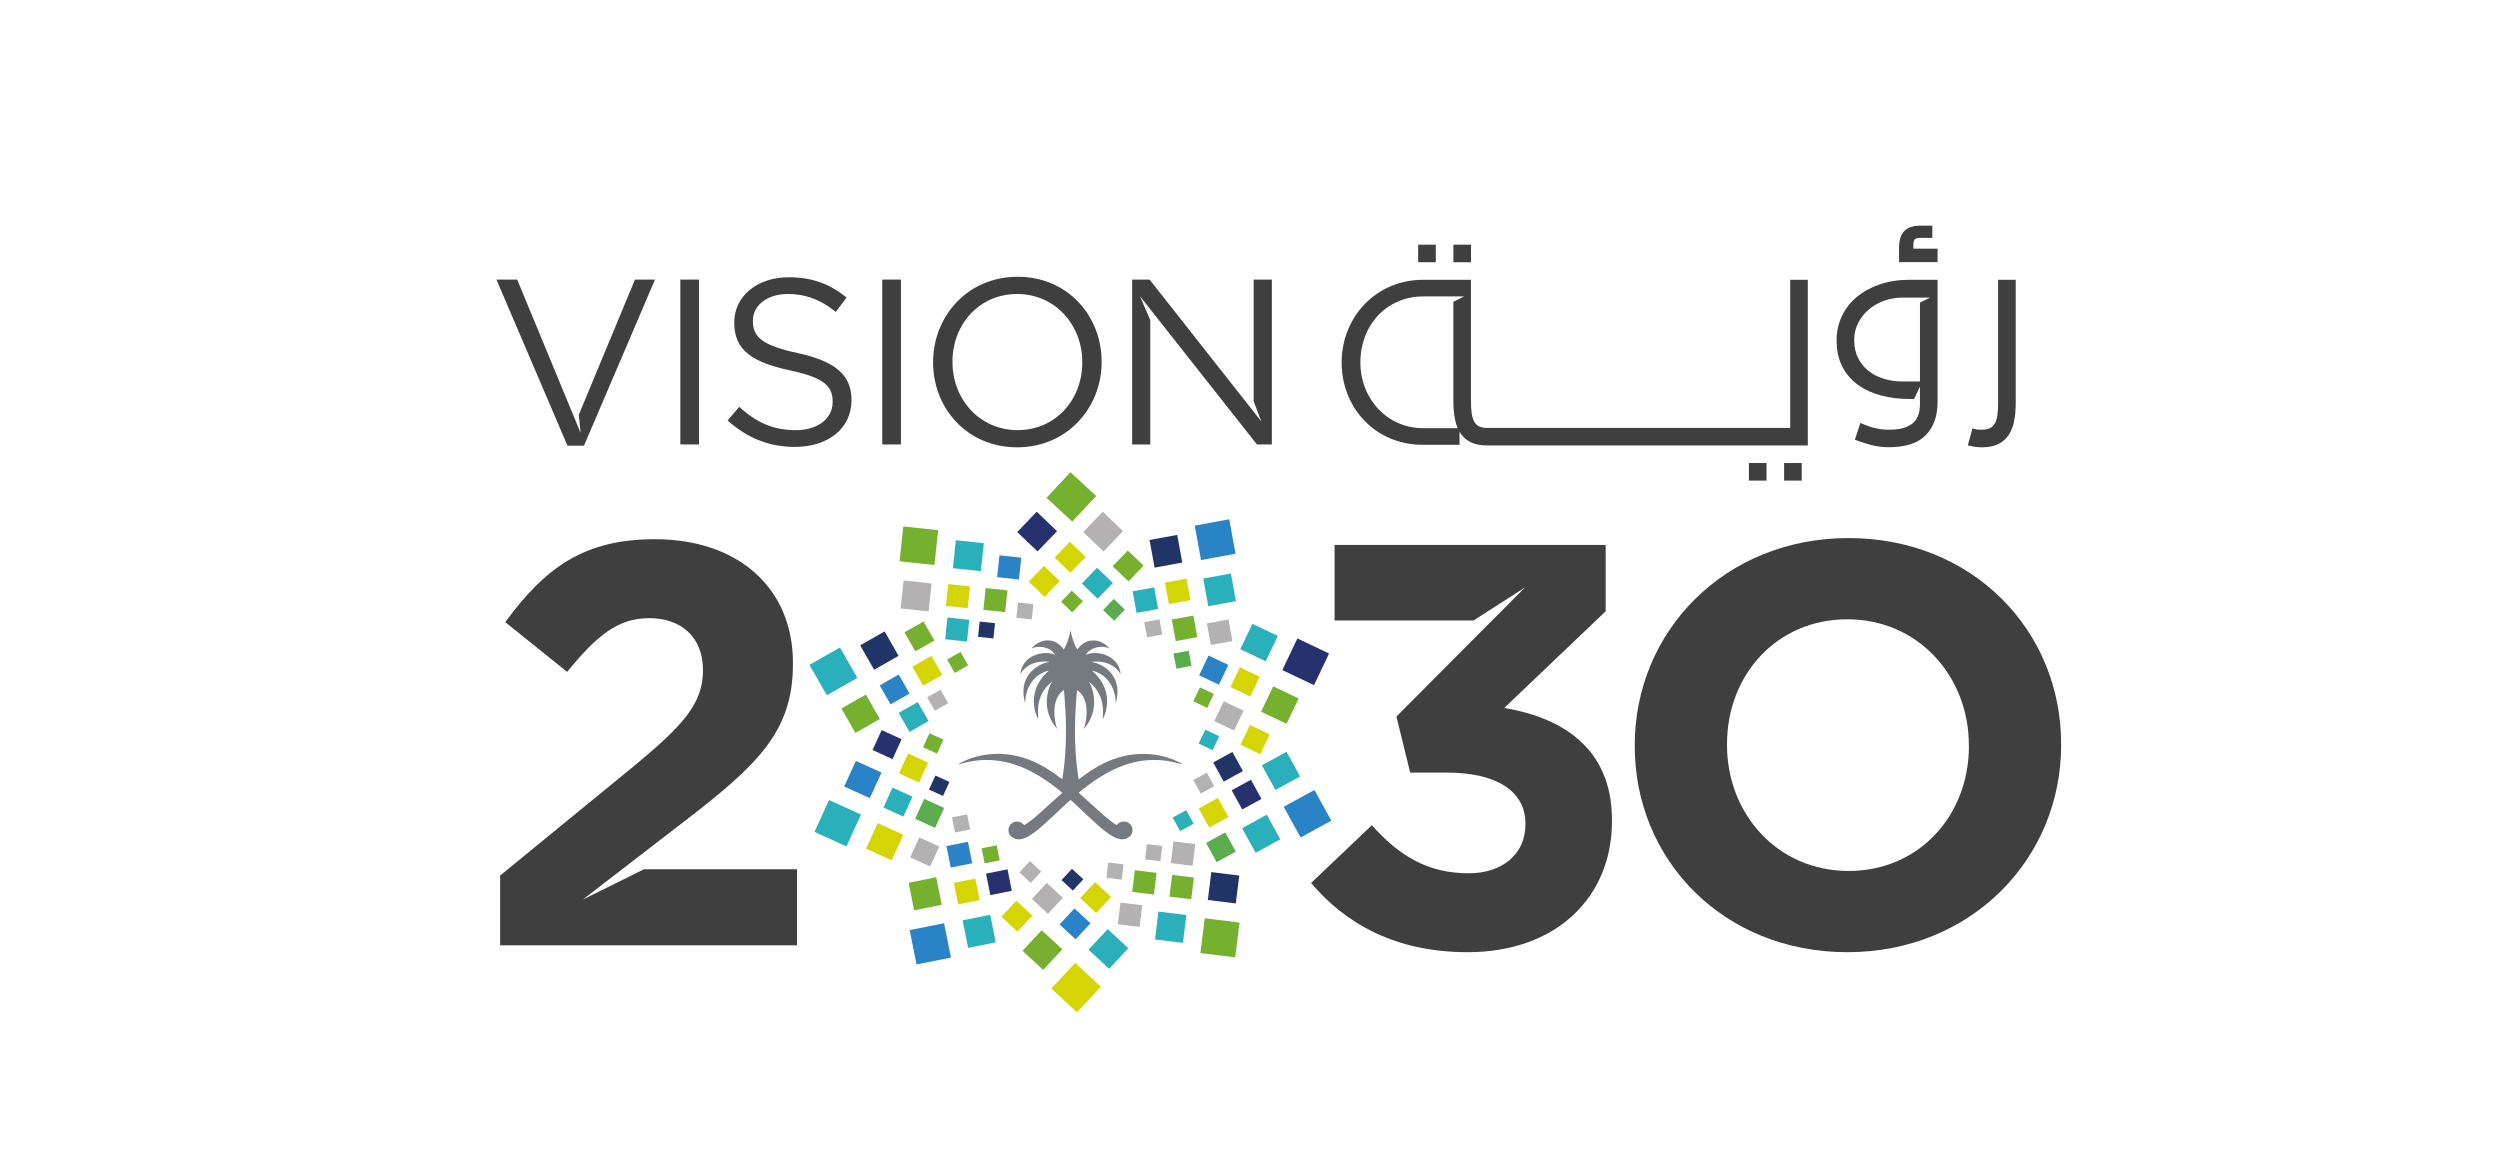 <svg width="595" height="276" viewBox="0 0 595 276" fill="none" xmlns="http://www.w3.org/2000/svg">
<path d="M595 0H0V276H595V0Z" fill="white"/>
<path d="M341.72 58.23H337.53V62.41H341.72V58.23Z" fill="#3F3F3F"/>
<path d="M428.81 110.2H424.62V114.38H428.81V110.2Z" fill="#3F3F3F"/>
<path d="M475.53 105.72C476.56 105.23 477.39 104.53 478.02 103.6C478.65 102.68 479.09 101.56 479.35 100.26C479.61 98.95 479.74 97.48 479.74 95.85V66.59H475.55V95.85C475.55 97.03 475.49 98.03 475.37 98.85C475.25 99.67 475.04 100.33 474.74 100.84C474.44 101.34 474.04 101.71 473.54 101.94C473.03 102.17 472.38 102.28 471.58 102.28C471.2 102.28 470.86 102.26 470.59 102.23C470.31 102.2 469.93 102.11 469.44 101.97L468.34 105.99C469.49 106.31 470.63 106.46 471.74 106.46C473.23 106.45 474.5 106.21 475.53 105.72Z" fill="#3F3F3F"/>
<path d="M461.13 59.18H455.38V58.21C455.38 57.68 455.49 57.27 455.72 56.98C455.91 56.74 456.36 56.62 457.01 56.62H459.89V53.71H456.94C455.34 53.71 454.09 54.13 453.25 54.96C452.4 55.79 451.97 57.15 451.97 58.98V62.39H461.14V59.18H461.13Z" fill="#3F3F3F"/>
<path d="M420.43 110.2H416.24V114.38H420.43V110.2Z" fill="#3F3F3F"/>
<path d="M350.1 58.23H345.91V62.41H350.1V58.23Z" fill="#3F3F3F"/>
<path d="M442.26 91.64C443.85 92.77 445.69 93.61 447.78 94.15C449.87 94.69 452.09 94.96 454.43 94.96H455.54L456.95 92.01V96.16C456.95 98.35 456.32 99.92 455.07 100.86C453.81 101.8 452.05 102.27 449.78 102.27C448.49 102.27 447.33 102.15 446.3 101.9C445.27 101.66 444.09 101.24 442.77 100.65L441.46 104.67C443.06 105.26 444.49 105.71 445.73 106C446.97 106.3 448.22 106.44 449.47 106.44C453.55 106.44 456.52 105.47 458.37 103.54C460.22 101.6 461.14 99 461.14 95.73V66.59H454.44C451.86 66.59 449.5 66.96 447.37 67.69C445.24 68.42 443.42 69.42 441.9 70.69C440.38 71.96 439.2 73.48 438.37 75.24C437.53 77 437.11 78.91 437.11 80.96C437.11 83.43 437.57 85.55 438.5 87.31C439.41 89.06 440.67 90.51 442.26 91.64ZM442.26 76.83C442.9 75.58 443.76 74.51 444.82 73.62C445.88 72.73 447.1 72.05 448.46 71.56C449.78 71.09 451.15 70.85 452.57 70.84V70.83H459.34L456.95 72.02V90.79H452.71C451.14 90.79 449.67 90.57 448.29 90.13C446.91 89.7 445.7 89.06 444.65 88.22C443.6 87.38 442.78 86.36 442.19 85.14C441.6 83.92 441.3 82.53 441.3 80.96C441.29 79.46 441.61 78.08 442.26 76.83Z" fill="#3F3F3F"/>
<path d="M338.67 105.87H347.37V102.74C347.45 102.89 347.54 103.04 347.63 103.17C348.26 104.09 349.09 104.8 350.12 105.29C351.15 105.78 352.41 106.02 353.91 106.02H430.26V66.59H426.07V101.85H421.72H354.06C353.26 101.85 352.6 101.74 352.1 101.51C351.6 101.28 351.19 100.92 350.9 100.41C350.61 99.9 350.4 99.24 350.27 98.42C350.15 97.6 350.09 96.6 350.09 95.42V66.59H338.77C327.19 66.59 319.31 75.76 319.31 86.23V86.34C319.32 96.81 327.09 105.87 338.67 105.87ZM323.78 86.12C323.78 77.49 329.98 70.55 338.67 70.55H348.47L345.9 71.83V95.42C345.9 97.06 346.03 98.53 346.29 99.83C346.44 100.59 346.66 101.28 346.94 101.91H338.77C330.07 101.91 323.77 94.86 323.77 86.23V86.12H323.78Z" fill="#3F3F3F"/>
<path d="M298.37 95.49L300.2 100.31L273.6 66.54H269.45V105.79H273.77V76.21L271.31 70.49L299.16 105.79H302.7V66.54H298.37V95.49Z" fill="#3F3F3F"/>
<path d="M358.01 168.49L382.15 145.48V129.7H317.63V147.67H350.71L362.98 139.79L332.35 170.54L335.63 183.88H344.36C356.09 183.88 363.05 188.24 363.05 196V196.27C363.05 203.35 357.46 207.84 349.55 207.84C339.87 207.84 333.05 203.76 326.5 196.4L312.04 210.15C320.22 219.82 332.09 226.62 349.28 226.62C370.56 226.62 383.65 213.41 383.65 195.44V195.17C383.66 177.48 370.97 170.67 358.01 168.49Z" fill="#3F3F3F"/>
<path d="M242.19 65.87C230.23 65.87 222.08 75.34 222.08 86.17V86.28C222.08 97.1 230.11 106.46 242.08 106.46C254.05 106.46 262.19 96.99 262.19 86.17V86.06C262.18 75.23 254.15 65.87 242.19 65.87ZM257.58 86.28C257.58 95.19 251.18 102.37 242.19 102.37C233.2 102.37 226.69 95.08 226.69 86.17V86.06C226.69 77.15 233.1 69.97 242.08 69.97C251.07 69.97 257.58 77.26 257.58 86.17V86.28Z" fill="#3F3F3F"/>
<path d="M439.95 128.06C410.49 128.06 389.07 150.25 389.07 177.34V177.61C389.07 204.7 410.21 226.62 439.67 226.62C469.13 226.62 490.55 204.43 490.55 177.34V177.07C490.56 149.98 469.41 128.06 439.95 128.06ZM468.6 177.61C468.6 193.95 456.87 207.29 439.95 207.29C423.04 207.29 411.03 193.68 411.03 177.34V177.07C411.03 160.73 422.76 147.39 439.67 147.39C456.58 147.39 468.59 161 468.59 177.34V177.61H468.6Z" fill="#3F3F3F"/>
<path d="M214.42 66.54H209.98V105.78H214.42V66.54Z" fill="#3F3F3F"/>
<path d="M138.7 214.1L142.75 210.98L163.62 194.9C180.53 181.83 188.72 173.94 188.72 158.01V157.74C188.72 139.9 175.63 128.33 155.85 128.33C138.8 128.33 129.66 135.27 120.25 148.07L134.98 159.91C142.07 151.2 147.12 147.12 154.49 147.12C161.99 147.12 167.31 151.48 167.31 159.51C167.31 167.4 162.67 172.58 150.81 182.38L119.03 208.38V224.99H189.69V206.88H153.28L138.7 214.1Z" fill="#3F3F3F"/>
<path d="M138.99 106.07L155.89 66.54H151.12L137.76 98.71L138.18 103.03L137.08 100.35L125.51 72.39L123.09 66.54H118.15L135.06 106.07H138.99Z" fill="#3F3F3F"/>
<path d="M166.36 66.54H161.92V105.78H166.36V66.54Z" fill="#3F3F3F"/>
<path d="M189.86 84.03C181.21 82.18 179.19 80.11 179.19 76.41V76.3C179.19 72.77 182.45 69.97 187.56 69.97C191.6 69.97 195.26 71.26 198.91 74.23L201.49 70.81C197.5 67.61 193.4 65.99 187.67 65.99C180.2 65.99 174.75 70.53 174.75 76.7V76.81C174.75 83.26 178.91 86.17 187.95 88.14C196.21 89.88 198.17 91.95 198.17 95.6V95.71C198.17 99.58 194.69 102.38 189.41 102.38C183.96 102.38 180.03 100.53 175.93 96.83L173.18 100.08C177.9 104.29 183.01 106.36 189.24 106.36C197.05 106.36 202.66 101.99 202.66 95.26V95.15C202.66 89.14 198.62 85.94 189.86 84.03Z" fill="#3F3F3F"/>
<path d="M246.74 121.79L251.58 126.42L246.94 131.25L242.1 126.62L246.74 121.79Z" fill="#28316F"/>
<path d="M257.81 126.62L262.64 131.25L267.28 126.42L262.45 121.79L257.81 126.62Z" fill="#B4B1B3"/>
<path d="M251 132.7L254.77 136.31L258.38 132.55L254.61 128.94L251 132.7Z" fill="#D5D505"/>
<path d="M264.81 134.76L268.57 138.37L272.18 134.61L268.42 131.01L264.81 134.76Z" fill="#75B12F"/>
<path d="M244.84 138.44L248.61 142.05L252.22 138.29L248.46 134.69L244.84 138.44Z" fill="#D5D505"/>
<path d="M257.48 138.88L261.24 142.49L264.85 138.73L261.09 135.12L257.48 138.88Z" fill="#29B0BA"/>
<path d="M252.54 143.2L255.18 145.74L257.73 143.1L255.08 140.56L252.54 143.2Z" fill="#75B12F"/>
<path d="M262.53 145.2L265.17 147.73L267.72 145.09L265.07 142.55L262.53 145.2Z" fill="#5AAC4C"/>
<path d="M292.557 123.584L284.344 125.09L285.847 133.293L294.061 131.788L292.557 123.584Z" fill="#2983C6"/>
<path d="M280.179 127.308L273.588 128.515L274.793 135.095L281.383 133.889L280.179 127.308Z" fill="#213466"/>
<path d="M292.954 136.492L286.364 137.7L287.571 144.281L294.161 143.072L292.954 136.492Z" fill="#29B0BA"/>
<path d="M282.389 137.71L277.254 138.65L278.193 143.775L283.327 142.834L282.389 137.71Z" fill="#D5D505"/>
<path d="M292.379 147.439L287.244 148.38L288.183 153.504L293.317 152.564L292.379 147.439Z" fill="#B4B1B3"/>
<path d="M274.699 139.8L269.564 140.74L270.503 145.865L275.638 144.924L274.699 139.8Z" fill="#29B0BA"/>
<path d="M284.019 146.51L278.884 147.45L279.823 152.575L284.958 151.634L284.019 146.51Z" fill="#75B12F"/>
<path d="M275.957 147.419L272.348 148.081L273.008 151.681L276.617 151.019L275.957 147.419Z" fill="#B4B1B3"/>
<path d="M282.911 154.869L279.301 155.529L279.959 159.129L283.569 158.469L282.911 154.869Z" fill="#5AAC4C"/>
<path d="M308.78 151.95L305.19 159.48L312.73 163.06L316.32 155.54L308.78 151.95Z" fill="#28316F"/>
<path d="M298.07 148.47L295.19 154.51L301.24 157.39L304.12 151.35L298.07 148.47Z" fill="#29B0BA"/>
<path d="M303.02 163.35L300.14 169.39L306.2 172.26L309.08 166.23L303.02 163.35Z" fill="#75B12F"/>
<path d="M295.09 158.82L292.85 163.53L297.56 165.76L299.81 161.06L295.09 158.82Z" fill="#D5D505"/>
<path d="M297.49 172.55L295.24 177.25L299.95 179.49L302.2 174.78L297.49 172.55Z" fill="#D5D505"/>
<path d="M287.63 156.02L285.39 160.73L290.1 162.96L292.35 158.26L287.63 156.02Z" fill="#2983C6"/>
<path d="M291.26 166.9L289.01 171.61L293.73 173.84L295.97 169.14L291.26 166.9Z" fill="#B4B1B3"/>
<path d="M285.59 163.59L284.01 166.9L287.33 168.47L288.9 165.16L285.59 163.59Z" fill="#75B12F"/>
<path d="M286.859 173.664L285.286 176.969L288.6 178.546L290.173 175.241L286.859 173.664Z" fill="#29B0BA"/>
<path d="M312.84 188.01L305.52 192.01L309.54 199.32L316.86 195.32L312.84 188.01Z" fill="#2983C6"/>
<path d="M306.2 178.93L300.32 182.15L303.55 188.01L309.42 184.79L306.2 178.93Z" fill="#29B0BA"/>
<path d="M301.49 193.89L295.62 197.11L298.84 202.97L304.72 199.75L301.49 193.89Z" fill="#29B0BA"/>
<path d="M297.72 185.58L293.14 188.09L295.65 192.65L300.23 190.15L297.72 185.58Z" fill="#28316F"/>
<path d="M291.61 198.11L287.04 200.62L289.55 205.18L294.12 202.68L291.61 198.11Z" fill="#5AAC4C"/>
<path d="M293.31 178.96L288.74 181.46L291.24 186.03L295.82 183.52L293.31 178.96Z" fill="#213466"/>
<path d="M289.87 189.9L285.29 192.4L287.8 196.97L292.38 194.46L289.87 189.9Z" fill="#D5D505"/>
<path d="M287.22 183.9L284 185.66L285.77 188.87L288.98 187.11L287.22 183.9Z" fill="#B4B1B3"/>
<path d="M282.32 192.82L279.1 194.58L280.87 197.79L284.09 196.03L282.32 192.82Z" fill="#29B0BA"/>
<path d="M286.721 218.547L285.699 226.824L293.986 227.848L295.009 219.57L286.721 218.547Z" fill="#75B12F"/>
<path d="M288.29 207.559L287.467 214.198L294.116 215.022L294.939 208.383L288.29 207.559Z" fill="#213466"/>
<path d="M275.712 216.949L274.889 223.589L281.538 224.413L282.361 217.774L275.712 216.949Z" fill="#29B0BA"/>
<path d="M278.972 208.22L278.333 213.39L283.513 214.031L284.152 208.86L278.972 208.22Z" fill="#75B12F"/>
<path d="M266.677 214.809L266.038 219.98L271.218 220.62L271.857 215.45L266.677 214.809Z" fill="#B4B1B3"/>
<path d="M279.295 200.25L278.654 205.421L283.835 206.063L284.475 200.893L279.295 200.25Z" fill="#B4B1B3"/>
<path d="M270.093 207.103L269.452 212.274L274.632 212.916L275.273 207.745L270.093 207.103Z" fill="#75B12F"/>
<path d="M272.983 200.895L272.534 204.528L276.176 204.978L276.625 201.346L272.983 200.895Z" fill="#B4B1B3"/>
<path d="M263.771 205.274L263.322 208.906L266.964 209.357L267.413 205.724L263.771 205.274Z" fill="#B4B1B3"/>
<path d="M262.01 234.83L255.89 229.16L250.2 235.27L256.32 240.94L262.01 234.83Z" fill="#D5D505"/>
<path d="M260.88 118.05L254.76 112.38L249.07 118.49L255.2 124.16L260.88 118.05Z" fill="#75B12F"/>
<path d="M268.54 225.68L263.63 221.13L259.07 226.03L263.98 230.58L268.54 225.68Z" fill="#29B0BA"/>
<path d="M252.84 225.94L247.92 221.39L243.36 226.29L248.28 230.84L252.84 225.94Z" fill="#75B12F"/>
<path d="M259.54 219.75L255.72 216.2L252.17 220.02L255.99 223.56L259.54 219.75Z" fill="#2983C6"/>
<path d="M245.7 217.91L241.88 214.37L238.33 218.18L242.16 221.73L245.7 217.91Z" fill="#D5D505"/>
<path d="M264.45 213.48L260.63 209.94L257.08 213.75L260.9 217.3L264.45 213.48Z" fill="#D5D505"/>
<path d="M252.96 213.67L249.14 210.13L245.59 213.94L249.41 217.49L252.96 213.67Z" fill="#B4B1B3"/>
<path d="M257.83 209.27L255.14 206.77L252.64 209.46L255.33 211.95L257.83 209.27Z" fill="#213466"/>
<path d="M247.81 207.44L245.12 204.95L242.62 207.63L245.31 210.12L247.81 207.44Z" fill="#B4B1B3"/>
<path d="M224.688 219.73L216.501 221.371L218.14 229.548L226.327 227.907L224.688 219.73Z" fill="#2983C6"/>
<path d="M235.671 217.723L229.102 219.039L230.415 225.598L236.985 224.282L235.671 217.723Z" fill="#29B0BA"/>
<path d="M222.816 208.781L216.247 210.099L217.563 216.659L224.132 215.341L222.816 208.781Z" fill="#75B12F"/>
<path d="M232.132 209.115L227.014 210.14L228.037 215.249L233.156 214.224L232.132 209.115Z" fill="#D5D505"/>
<path d="M239.79 206.895L234.672 207.92L235.695 213.029L240.813 212.004L239.79 206.895Z" fill="#28316F"/>
<path d="M230.37 200.344L225.252 201.369L226.275 206.477L231.393 205.452L230.37 200.344Z" fill="#2983C6"/>
<path d="M237.216 201.172L233.617 201.892L234.335 205.481L237.934 204.761L237.216 201.172Z" fill="#75B12F"/>
<path d="M230.174 193.819L226.575 194.541L227.295 198.13L230.894 197.408L230.174 193.819Z" fill="#B4B1B3"/>
<path d="M201.45 201.45L204.92 193.86L197.31 190.41L193.85 197.99L201.45 201.45Z" fill="#29B0BA"/>
<path d="M212.22 204.75L214.99 198.67L208.9 195.89L206.12 201.98L212.22 204.75Z" fill="#D5D505"/>
<path d="M207.02 189.96L209.8 183.87L203.7 181.1L200.92 187.19L207.02 189.96Z" fill="#2983C6"/>
<path d="M212.419 187.442L210.257 192.182L215.007 194.348L217.169 189.607L212.419 187.442Z" fill="#29B0BA"/>
<path d="M221.38 206.21L223.54 201.47L218.79 199.31L216.63 204.05L221.38 206.21Z" fill="#B4B1B3"/>
<path d="M209.834 173.766L207.671 178.506L212.42 180.673L214.583 175.933L209.834 173.766Z" fill="#28316F"/>
<path d="M219.962 190.133L217.8 194.874L222.549 197.04L224.712 192.3L219.962 190.133Z" fill="#5AAC4C"/>
<path d="M216.135 179.334L213.971 184.073L218.719 186.241L220.884 181.502L216.135 179.334Z" fill="#D5D505"/>
<path d="M224.44 189.43L225.97 186.1L222.63 184.58L221.1 187.92L224.44 189.43Z" fill="#213466"/>
<path d="M223.02 179.37L224.54 176.03L221.2 174.51L219.68 177.85L223.02 179.37Z" fill="#75B12F"/>
<path d="M196.79 165.47L204.05 161.34L199.91 154.1L192.65 158.23L196.79 165.47Z" fill="#29B0BA"/>
<path d="M203.58 174.43L209.41 171.12L206.08 165.31L200.26 168.62L203.58 174.43Z" fill="#75B12F"/>
<path d="M208.04 159.4L213.86 156.09L210.54 150.28L204.72 153.59L208.04 159.4Z" fill="#213466"/>
<path d="M211.95 167.64L216.48 165.06L213.9 160.54L209.37 163.12L211.95 167.64Z" fill="#2983C6"/>
<path d="M217.85 155.02L222.38 152.44L219.8 147.91L215.26 150.49L217.85 155.02Z" fill="#75B12F"/>
<path d="M216.47 174.19L221 171.61L218.42 167.09L213.88 169.67L216.47 174.19Z" fill="#29B0BA"/>
<path d="M219.73 163.2L224.26 160.62L221.68 156.09L217.14 158.68L219.73 163.2Z" fill="#D5D505"/>
<path d="M222.48 169.15L225.67 167.34L223.85 164.16L220.66 165.97L222.48 169.15Z" fill="#B4B1B3"/>
<path d="M227.23 160.16L230.42 158.34L228.6 155.16L225.41 156.97L227.23 160.16Z" fill="#75B12F"/>
<path d="M214.978 125.294L214.091 133.586L222.394 134.474L223.28 126.182L214.978 125.294Z" fill="#75B12F"/>
<path d="M215.057 138.158L214.345 144.81L221.007 145.523L221.718 138.871L215.057 138.158Z" fill="#B4B1B3"/>
<path d="M227.493 128.575L226.781 135.227L233.443 135.94L234.155 129.288L227.493 128.575Z" fill="#29B0BA"/>
<path d="M225.678 139.017L225.124 144.197L230.314 144.753L230.869 139.573L225.678 139.017Z" fill="#D5D505"/>
<path d="M237.873 132.177L237.32 137.358L242.511 137.912L243.063 132.731L237.873 132.177Z" fill="#2983C6"/>
<path d="M225.502 146.963L224.947 152.144L230.138 152.699L230.692 147.519L225.502 146.963Z" fill="#29B0BA"/>
<path d="M234.59 139.953L234.035 145.133L239.225 145.689L239.78 140.508L234.59 139.953Z" fill="#75B12F"/>
<path d="M233.165 147.93L232.775 151.569L236.424 151.96L236.814 148.321L233.165 147.93Z" fill="#213466"/>
<path d="M242.29 143.397L241.903 147.037L245.552 147.425L245.94 143.786L242.29 143.397Z" fill="#B4B1B3"/>
<path d="M281.32 181.78C280.7 181.43 279.57 180.84 278.01 180.35C275.76 179.63 272.62 179.09 268.9 179.68C267.65 179.88 266.33 180.21 264.96 180.7C264.83 180.75 264.7 180.79 264.57 180.84C263.87 181.1 263.18 181.42 262.48 181.77C261.88 182.07 261.29 182.4 260.7 182.76C259.35 183.57 258.02 184.49 256.73 185.49C255.26 176.6 255.98 168.35 256.32 164.3C256.32 164.28 256.35 164.27 256.37 164.28C259.52 166.26 258.64 171.79 257.97 173.38C257.96 173.41 258 173.43 258.03 173.41C261.95 168.78 260.04 163.66 259.23 162.37C259.21 162.34 259.25 162.31 259.28 162.33C259.85 162.79 260.31 163.28 260.7 163.78C261.91 165.33 262.36 167 262.48 168.48C262.54 169.26 262.52 169.98 262.48 170.6C262.47 170.77 262.46 170.92 262.44 171.07C262.44 171.09 262.46 171.1 262.48 171.09C262.49 171.09 262.5 171.09 262.5 171.08C263.56 169 264.07 165.86 262.48 162.81C262.05 161.98 261.47 161.16 260.7 160.37C260.48 160.14 260.24 159.92 259.99 159.69C259.97 159.67 259.99 159.63 260.02 159.64C260.26 159.7 260.48 159.77 260.7 159.84C261.37 160.07 261.96 160.39 262.48 160.78C263.67 161.66 264.48 162.86 264.96 164.12C265.36 165.16 265.54 166.23 265.54 167.18C265.54 167.22 265.59 167.22 265.6 167.19C266.34 164.48 265.89 162.43 264.96 160.94C264.3 159.87 263.39 159.09 262.48 158.54C261.86 158.17 261.24 157.91 260.7 157.75C260.38 157.65 260.1 157.59 259.85 157.56C259.81 157.56 259.82 157.5 259.86 157.5C260.15 157.47 260.43 157.46 260.7 157.45C261.36 157.44 261.95 157.5 262.48 157.59C263.53 157.79 264.35 158.15 264.96 158.57C265.96 159.24 266.46 160.03 266.63 160.35C266.64 160.38 266.69 160.36 266.69 160.33C266.55 158.9 265.89 157.78 264.97 156.98C264.26 156.36 263.39 155.93 262.49 155.67C261.9 155.51 261.3 155.42 260.71 155.41C259.91 155.4 259.14 155.53 258.49 155.81C258.46 155.82 258.44 155.79 258.45 155.76C259.03 154.93 259.85 154.43 260.71 154.16C261.31 153.98 261.92 153.91 262.49 153.95C263.04 153.98 263.54 154.1 263.95 154.29C263.98 154.3 264 154.27 263.98 154.24C263.53 153.73 263.02 153.33 262.49 153.03C261.92 152.71 261.32 152.52 260.71 152.45C259.12 152.27 257.5 152.95 256.42 154.58C256.41 154.6 256.38 154.6 256.37 154.58C256.16 154.21 255.96 153.8 255.78 153.37C255.35 152.37 255 151.25 254.81 150.13C254.8 150.09 254.76 150.09 254.76 150.13C254.57 151.25 254.21 152.38 253.78 153.38C253.59 153.81 253.4 154.21 253.19 154.57C253.18 154.59 253.15 154.59 253.14 154.57C251.26 151.72 247.73 151.78 245.58 154.24C245.56 154.26 245.58 154.3 245.61 154.29C247.04 153.61 249.75 153.81 251.11 155.76C251.13 155.79 251.1 155.82 251.07 155.81C248.98 154.93 245.74 155.5 244.01 157.56C243.39 158.29 242.97 159.22 242.86 160.33C242.86 160.36 242.9 160.38 242.92 160.35C243.05 160.1 243.39 159.56 244.01 159.01C245.02 158.12 246.78 157.22 249.69 157.49C249.73 157.5 249.73 157.55 249.7 157.55C248.21 157.73 245.14 159.06 244.01 162.1C243.51 163.44 243.38 165.12 243.94 167.18C243.95 167.21 244 167.21 244 167.17C244 167.12 244 167.08 244.01 167.03C244.04 164.27 245.62 160.57 249.53 159.63C249.56 159.62 249.58 159.66 249.56 159.68C245.19 163.52 245.62 168.26 247.05 171.06C247.07 171.09 247.11 171.08 247.11 171.05C246.92 168.93 246.77 165.16 250.27 162.31C250.3 162.29 250.34 162.32 250.32 162.35C249.51 163.65 247.6 168.76 251.52 173.39C251.54 173.42 251.59 173.4 251.58 173.36C250.92 171.78 250.04 166.24 253.18 164.26C253.2 164.25 253.23 164.26 253.23 164.28C253.57 168.33 254.29 176.58 252.82 185.47C250.29 183.53 247.62 181.83 244.98 180.83C244.65 180.71 244.33 180.6 244.02 180.49C241.29 179.59 238.79 179.34 236.61 179.44C233.11 179.59 230.43 180.64 228.96 181.37C228.66 181.52 228.41 181.66 228.22 181.77C228.14 181.82 228.2 181.93 228.28 181.9C228.51 181.83 228.73 181.76 228.96 181.7C231.65 180.94 234.2 180.74 236.61 180.95C239.24 181.18 241.71 181.9 244.02 182.94C247.26 184.4 250.19 186.48 252.84 188.68C249.1 191.94 245.94 195.11 244.02 196.22C243.92 196.27 243.83 196.33 243.74 196.38C243.28 195.75 242.48 195.39 241.61 195.58C240.85 195.75 240.23 196.36 240.06 197.11C239.91 197.78 240.08 198.51 240.46 198.89C241.48 199.91 242.66 199.98 244.02 199.41C246.61 198.32 249.83 194.9 253.78 191.28C254.11 190.98 254.44 190.67 254.78 190.37C255.12 190.67 255.45 190.97 255.78 191.27C257.57 192.91 259.21 194.51 260.71 195.87C261.33 196.43 261.92 196.95 262.49 197.41C263.37 198.13 264.2 198.72 264.97 199.13C266.48 199.93 267.79 200.03 268.91 199.04C268.97 198.99 269.03 198.94 269.09 198.88C269.35 198.62 269.65 197.77 269.49 197.1C269.4 196.71 269.19 196.36 268.9 196.09C268.64 195.84 268.3 195.65 267.94 195.57C267.07 195.38 266.27 195.74 265.81 196.37C265.55 196.24 265.27 196.06 264.96 195.85C264.25 195.36 263.42 194.67 262.48 193.85C261.92 193.36 261.33 192.82 260.7 192.25C259.48 191.14 258.14 189.92 256.72 188.67C257.98 187.62 259.31 186.6 260.7 185.66C261.28 185.27 261.87 184.89 262.48 184.53C263.29 184.05 264.11 183.61 264.96 183.2C266.23 182.59 267.54 182.08 268.9 181.69C271.72 180.88 274.75 180.61 278.01 181.13C279.07 181.3 280.15 181.55 281.26 181.89C281.34 181.94 281.4 181.83 281.32 181.78Z" fill="#757A81"/>
</svg>
